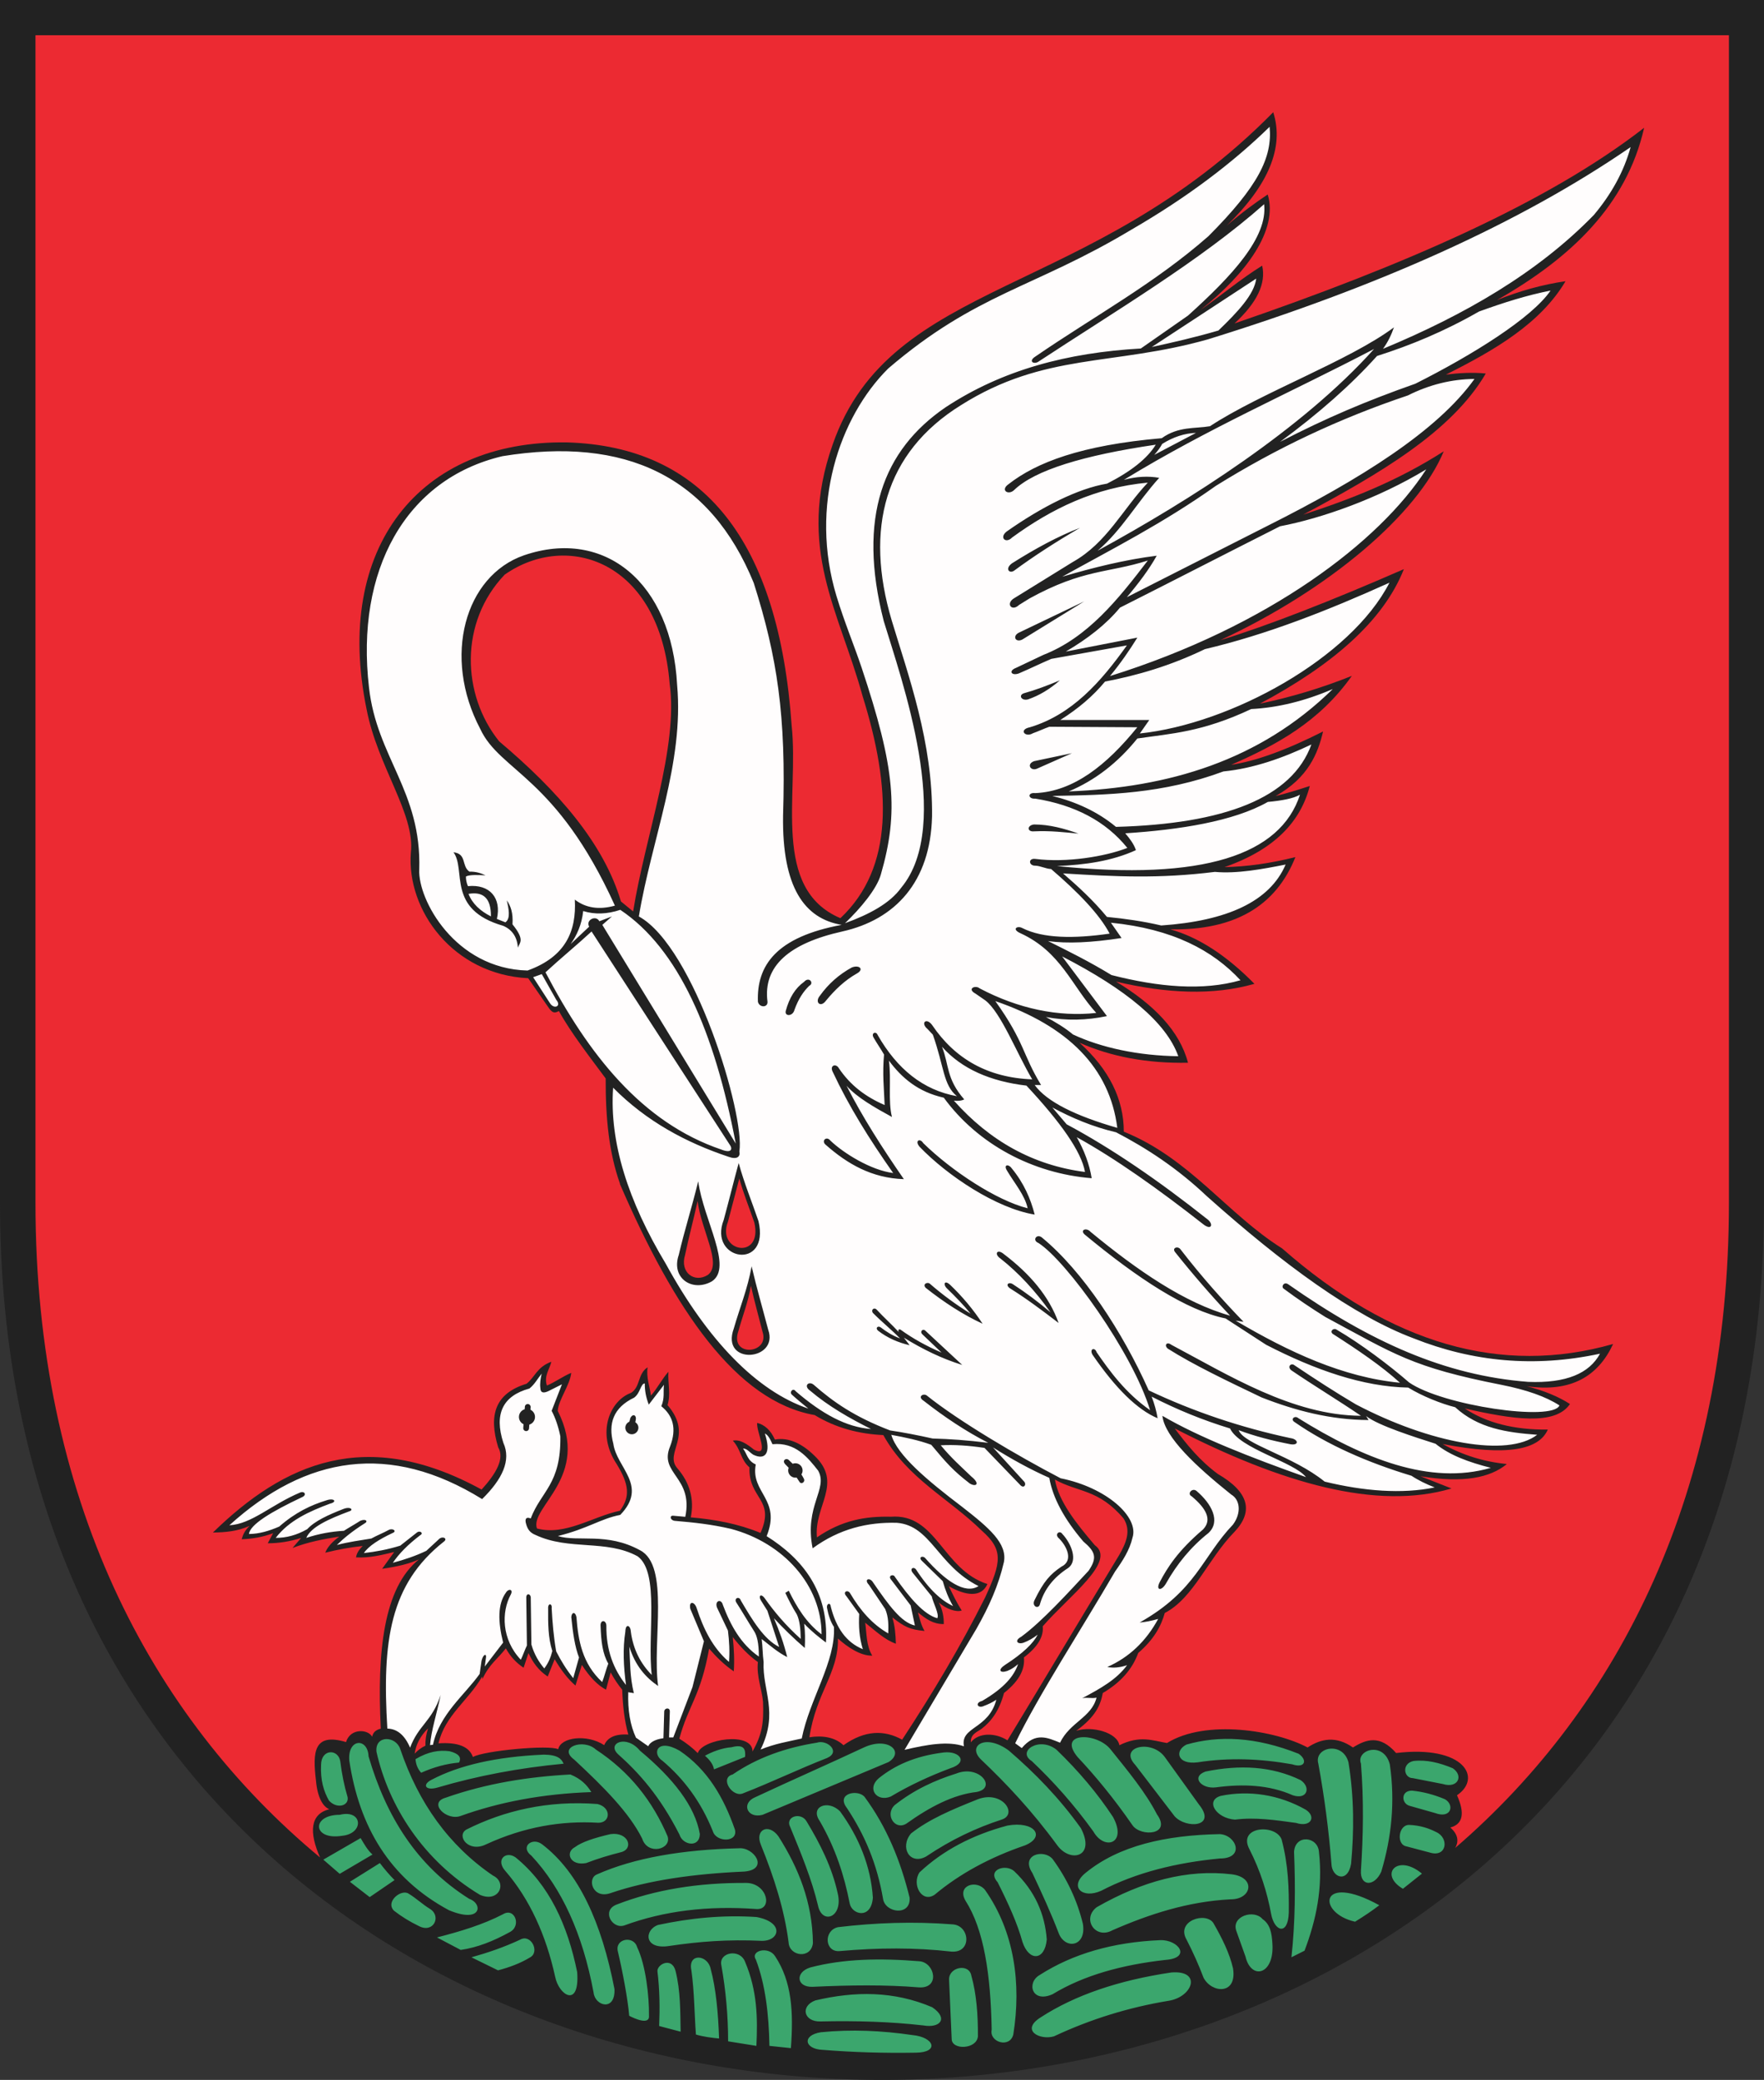 <?xml version="1.0" encoding="ISO-8859-1" standalone="yes"?>
<svg width="514.828" height="607.064">
  <rect width="100%" height="100%" fill="#333333" stroke="none"/>
  <defs> 
    <marker id="ArrowEnd" viewBox="0 0 10 10" refX="0" refY="5" 
     markerUnits="strokeWidth" 
     markerWidth="4" 
     markerHeight="3" 
     orient="auto"> 
        <path d="M 0 0 L 10 5 L 0 10 z" /> 
    </marker>
    <marker id="ArrowStart" viewBox="0 0 10 10" refX="10" refY="5" 
     markerUnits="strokeWidth" 
     markerWidth="4" 
     markerHeight="3" 
     orient="auto"> 
        <path d="M 10 0 L 0 5 L 10 10 z" /> 
    </marker> </defs>
<g>
<path style="stroke:none; fill-rule:evenodd; fill:#222222" d="M 514.828 0L 514.828 351.246C 514.828 692.336 0 692.336 0 351.246L 0 0L 514.828 0"/>
<path style="stroke:none; fill-rule:evenodd; fill:#3ba66d" d="M 109.875 511.286C 109.382 506.371 115.484 506.594 116.804 510.457C 122.14 526.254 131.043 538.68 143.863 547.411C 148.152 549.453 145.675 555.473 140.07 553.043C 123.492 543.047 113.425 527.137 109.875 511.286zM 101.953 513.938C 101.347 507.368 107.339 507.09 107.562 512.614C 112.687 530.141 121.683 544.629 136.933 554.203C 141.054 555.637 140.562 561.547 130.996 557.516C 113.601 548.153 104.828 533.02 101.957 513.938L 101.953 513.938zM 93.703 515.098C 93.754 510.348 98.761 510.407 99.312 514.106C 99.777 517.789 100.437 521.129 101.453 524.543C 101.89 527.082 98.32 528.075 96.011 525.536C 94.472 522.832 93.484 519.571 93.703 515.098zM 99.808 535.813C 106.367 535.196 105.882 528.008 99.152 529.684C 90.816 529.676 91.16 537.188 99.808 535.813zM 147.496 546.086C 144.527 542.774 147.66 540.121 150.464 542.11C 160.304 550.102 165.64 561.84 168.449 575.582C 169.242 586.239 163.086 582.43 162.015 576.907C 159.343 564.766 154.562 554.246 147.496 546.086zM 155.086 541.61C 151.675 539.016 155.359 536.09 158.218 538.297C 168.996 546.512 175.597 561.286 179.339 580.551C 179.613 587.176 173.621 585.52 173.238 581.543C 170.05 564.477 164 551.161 155.089 541.606L 155.086 541.61zM 148.652 563.985C 152.336 562.219 150.246 556.641 146.839 558.684C 140.945 561.758 134.316 563.731 127.535 565.477C 129.843 566.692 132.152 567.907 134.461 569.121C 139.441 568.407 144.113 566.469 148.652 563.985zM 125.55 557.188C 128.906 559.34 126.484 564.368 122.254 562.157C 119.617 560.887 117.199 559.395 114.996 557.684C 112.359 555.036 117.14 551.223 119.285 552.715C 121.484 554.039 123.351 555.864 125.554 557.188L 125.55 557.188zM 151.785 566.137C 147.058 568.344 142.328 569.946 137.593 571.274C 140.179 572.543 142.765 573.813 145.347 575.082C 148.671 574.2 151.863 573.039 154.75 571.274C 157.605 569.672 154.968 564.317 151.781 566.137L 151.785 566.137zM 105.254 536.473L 94.363 542.77L 99.144 546.911L 108.714 541.278C 107.339 540.121 106.187 538.075 105.25 536.473L 105.254 536.473zM 110.863 543.766L 102.121 549.235L 107.894 553.707L 115.152 548.739C 113.722 547.305 112.293 545.645 110.863 543.77L 110.863 543.766zM 141.886 538.297C 136.664 540.891 133.086 535.758 136.113 533.989C 147.109 528.469 159.871 525.43 174.394 526.536C 178.574 527.582 178.128 532.11 174.558 532C 163.882 531.375 153.007 533.18 141.89 538.297L 141.886 538.297zM 134.461 530.012C 130.324 531.555 124.867 526.203 130.007 524.711C 141.918 520.516 154.117 518.582 166.472 517.918C 169.492 519.133 171.308 520.953 172.574 523.055C 158.281 523.551 145.671 525.981 134.461 530.012zM 127.695 521.727C 124.121 522.778 123.078 520.848 126.046 519.411C 133.949 515.27 144.648 512.731 158.718 512.121C 162.847 512.172 163.89 513.391 164.492 514.77C 151.566 515.985 139.3 518.305 127.695 521.727zM 133.964 514.434C 134.789 512.891 133.859 511.786 131.164 511.121C 128.25 510.739 125.062 511.176 121.265 513.438C 121.375 514.985 121.921 516.309 122.914 517.414C 126.597 515.758 130.285 514.766 133.968 514.434L 133.964 514.434zM 167.793 539.125C 164.824 540.668 166.421 544.7 171.093 543.762C 174.445 542.465 177.8 541.469 181.156 540.618C 185.113 539.68 183.464 534.598 178.187 535.317C 173.57 536.391 169.773 537.61 167.793 539.125zM 174.226 547.079C 171.257 548.235 172.91 554.368 178.183 552.543C 189.113 548.801 202.394 546.899 217.289 546.246C 224.578 545.59 220.007 539.063 215.64 539.453C 199.066 539.852 185.078 542.258 174.226 547.075L 174.226 547.079zM 180.004 555.864C 175.441 557.575 178.628 563.098 182.148 561.993C 193.695 557.739 206.566 556.137 220.757 557.188C 225.597 557.461 224 549.789 217.953 549.567C 203.761 549.461 191.113 551.555 180.004 555.864zM 195.347 567.961C 187.894 569.149 187.953 563.297 192.046 561.832C 201.406 559.821 210.949 558.879 220.757 559.516C 228.894 561.004 227.632 566.473 222.406 566.473C 212.32 566.012 204.093 566.668 195.347 567.961zM 180.332 569.618C 179.343 565.809 184.949 564.813 185.941 568.293C 188.496 573.594 189.484 582.871 189.406 588.176C 189.785 591.27 185.058 589.114 183.632 588.34C 183.25 583.481 181.601 574.918 180.332 569.618zM 167.625 513.606C 162.621 509.961 170.316 507.309 173.894 510.625C 183.914 517.196 190.543 525.868 194.847 535.977C 196.058 539.786 189.019 541.61 187.421 536.637C 183.668 529.086 176.214 521.602 167.621 513.606L 167.625 513.606zM 180.332 511.95C 177.035 508.801 182.804 506.153 186.765 510.957C 196.511 519.075 202.863 527.192 204.254 535.313C 204.148 539.453 199.195 538.512 198.316 535.477C 192.582 524.219 186.504 517.453 180.332 511.95zM 193.367 513.938C 190.214 511.946 191.632 507.141 198.316 510.957C 206.425 516.395 211.211 524.571 214.484 533.989C 215.472 537.797 209.043 537.797 208.05 534.485C 204.558 525.758 199.496 519.129 193.367 513.938zM 208.382 516.422C 208.164 515.098 207.285 513.774 205.746 512.446C 207.687 511.36 210.671 510.168 213.5 509.961C 217.3 508.961 217.628 510.676 217.457 512.778C 214.707 513.879 211.132 515.317 208.382 516.422zM 213.828 517.914C 209.867 518.907 213.828 524.871 216.961 523.379C 225.32 520.121 233.019 516.368 241.382 513.106C 245.507 511.286 241.382 507.637 238.414 508.633C 229.394 510.067 221.089 512.942 213.828 517.911L 213.828 517.914zM 222.078 538.461C 220.195 534.032 224.32 531.993 227.191 535.977C 233.046 545.2 237.117 555.25 237.254 567.129C 236.707 571.879 230.378 570.993 230.16 566.965C 228.953 557.465 225.925 547.961 222.074 538.465L 222.078 538.461zM 230.66 533.325C 228.957 530.125 233.847 528.743 235.441 531.668C 239.328 538.114 242.82 544.934 244.515 552.711C 246.109 559.614 239.953 561.879 238.742 556.188C 236.941 548.567 233.781 540.942 230.66 533.321L 230.66 533.325zM 222.574 529.68C 218.097 530.895 216.183 526.313 220.429 524.543C 231.043 519.575 241.66 514.934 252.273 509.961C 259.175 506.844 264.07 511.258 259.367 514.27C 247.101 519.407 234.836 524.543 222.57 529.68L 222.574 529.68zM 191.882 575.418C 191.656 573.371 196.046 570.989 197.16 575.254C 198.636 581.161 198.531 587.071 198.644 592.985C 196.554 592.434 194.464 591.879 192.375 591.328C 192.593 586.028 192.535 580.723 191.882 575.422L 191.882 575.418zM 201.785 575.086C 200.687 569.95 206.511 570.45 207.394 574.59C 208.953 580.328 209.601 587.469 209.867 594.973C 207.832 594.782 205.14 594.446 203.105 593.813C 202.652 587.782 202.679 581.567 201.785 575.09L 201.785 575.086zM 210.527 573.594C 209.703 569.786 215.972 568.625 217.457 572.602C 221.039 581.047 221.144 589.114 220.754 597.125C 218.004 596.684 215.254 596.243 212.504 595.801C 212.504 588.403 211.843 581 210.527 573.598L 210.527 573.594zM 239.242 531.5C 236.273 527.25 241.714 525.153 245.179 528.688C 250.609 536.141 254.156 544.649 254.75 553.875C 254.246 560.368 248.582 558.821 247.984 555.532C 246.418 547.524 243.886 539.512 239.242 531.504L 239.242 531.5zM 247.16 527.692C 243.918 523.442 250.238 522.172 252.273 524.379C 258.836 533.243 262.867 543.239 265.472 553.871C 265.855 559.34 258.324 558.344 257.718 554.2C 255.961 544.039 252.441 535.641 247.16 527.688L 247.16 527.692zM 244.519 562.493C 240.285 563.485 240.671 569.946 245.175 569.45C 256.214 568.469 267.078 568.387 277.679 569.614C 283.781 570.055 283.066 561.938 278.007 561.661C 266.609 560.766 255.472 561.18 244.511 562.485L 244.519 562.493zM 236.433 574.258C 232.035 575.637 232.418 580 237.089 579.891C 247.855 579.387 258.386 579.235 268.273 580.055C 274.378 580.383 272.89 572.93 268.437 572.434C 256.832 571.496 246.273 571.664 236.429 574.254L 236.433 574.258zM 237.921 583.868C 233.468 585.578 234.625 590.106 239.406 589.996C 249.828 589.762 259.89 590.063 269.433 591.153C 274.41 592.036 276.882 589.11 272.07 585.852C 260.925 581.082 249.5 581.125 237.918 583.868L 237.921 583.868zM 230.824 597.789C 231.601 587.254 231.136 578.387 226.207 570.946C 224.285 567.911 218.894 569.344 220.601 571.938C 223.402 579.336 224.394 587.953 224.558 597.125C 226.648 597.344 228.738 597.563 230.828 597.786L 230.824 597.789zM 240.066 598.286C 234.789 598.067 233.964 594.036 239.574 593.149C 248.48 592.254 257.39 592.668 266.304 593.973C 272.707 594.575 274.238 599.051 267.293 599.11C 258 599.27 248.921 599 240.07 598.282L 240.066 598.286zM 256.507 518.981C 252.851 522.059 255.921 526.028 259.953 524.36C 265.484 521.059 271.32 518.371 277.367 516.094C 282.722 514.43 280.171 510.969 275.457 511.485C 266.847 512.539 261.039 515.36 256.507 518.981zM 261.101 526.864C 258.168 529.68 261.23 534.356 264.546 532.246C 271.371 527.375 278.199 523.793 285.027 523.02C 291.086 521.868 285.855 514.95 279.093 517.637C 272.875 519.59 266.812 522.348 261.101 526.864zM 270.289 541.856C 265.507 544.481 262.507 539.168 265.886 535.129C 271.164 530.981 277.57 528.262 285.41 525.137C 292.554 522.45 297.211 529.559 292.3 531.094C 284.964 533.481 277.625 536.907 270.289 541.856zM 272.777 553.004C 269.015 555.567 266.015 549.934 268.378 546.469C 275.136 540.129 283.687 535.579 294.027 532.825C 301.871 531.418 305.316 536.028 299.195 538.59C 288.859 542.114 280.054 546.918 272.781 553.004L 272.777 553.004zM 281.773 554.735C 279.16 550.188 285.152 548.524 287.515 551.661C 296.062 563.832 298.101 578.953 295.742 593.758C 294.777 597.93 288.648 596.075 289.425 592.414C 289.14 576.317 287.164 563.145 281.773 554.739L 281.773 554.735zM 276.988 577.801C 276.859 574.086 282.851 572.934 283.492 576.649C 284.988 581.965 285.437 587.989 285.406 594.332C 285.089 598.176 277.75 598.43 277.75 595.098C 277.496 589.332 277.242 583.567 276.988 577.801zM 291.152 549.352C 287.964 545.766 293.382 543.911 295.937 546.086C 302.109 551.93 304.945 558.688 305.507 566.075C 304.933 572.289 300.339 572.543 298.425 566.84C 296.898 561.27 294.214 555.438 291.152 549.348L 291.152 549.352zM 301.296 546.661C 297.726 541.282 304.675 539.551 307.23 542.625C 311.441 548.391 314.375 554.668 316.035 561.461C 317.179 568.25 310.8 569.149 308.953 564.153C 306.722 558.321 304.043 552.493 301.296 546.661zM 286.367 513.598C 282.156 509.629 287.511 505.848 294.402 510.911C 302.113 517.539 309.273 524.911 315.457 533.59C 319.855 541.981 312.394 543.836 308.566 538.586C 301.164 528.481 293.761 520.629 286.363 513.598L 286.367 513.598zM 301.105 513.985C 296.632 511.157 303.39 506.664 308.378 510.719C 314.882 516.996 320.371 523.532 324.839 530.325C 329.046 538.075 322.351 540.254 319.101 534.551C 313.375 526.606 307.343 519.879 301.109 513.985L 301.105 513.985zM 314.504 512.829C 308.445 505.528 319.988 505.524 324.07 510.524C 329.175 516.868 334.41 523.207 337.66 529.551C 342.004 535.594 333.07 536.161 330.578 532.817C 325.218 525.063 319.859 518.528 314.504 512.829zM 316.8 546.661C 311.925 550.641 315.832 554.352 321.394 551.848C 331.586 546.532 343.293 543.649 356.039 542.43C 363.375 542.43 360.886 535.641 356.039 535.321C 340.183 535.618 326.531 538.676 316.8 546.661zM 324.652 563.387C 319.679 566.141 315.66 560.055 320.058 556.661C 333.445 548.993 346.605 545.5 359.488 547.051C 366.632 547.946 365.355 554.418 359.105 554.356C 346.738 554.993 335.492 558.649 324.652 563.387zM 307.23 582.032C 301.171 584.786 299.511 578.703 303.406 576.457C 313.101 570.243 324.843 566.848 338.625 566.27C 343.918 566.079 347.875 571.457 340.152 572.036C 327.504 573.446 316.304 576.52 307.23 582.032zM 307.613 594.336C 318.265 589.34 329.433 585.879 341.109 583.957C 348.156 582.825 350.824 574.996 341.875 575.696C 326.371 578 313.675 582.356 303.785 588.766C 297.695 592.555 303.449 595.563 307.609 594.34L 307.613 594.336zM 346.281 566.079C 343.156 560.633 351.894 557.879 354.128 561.274C 356.664 565.692 358.863 570.11 359.871 574.536C 361.082 582.399 353.574 581.727 351.257 577.227C 349.855 573.512 348.195 569.793 346.281 566.079zM 360.828 563.579C 359.285 559.278 365.984 557.168 368.48 560.121C 370.711 561.657 371.156 564.157 371.351 567.231C 371.988 576.391 365.164 578.059 363.504 571.075C 362.613 568.575 361.718 566.079 360.828 563.579zM 364.656 539.743C 361.086 533.016 372.246 532.246 374.035 536.86C 376.015 544.289 376.207 551.274 376.14 558.196C 375.949 565.047 371.929 563.832 370.972 558.579C 369.824 552.301 367.843 546.02 364.656 539.743zM 377.671 540.512C 377.98 535.305 384.617 535.953 384.941 540.512C 386.117 551.047 384.144 560.34 380.734 569.344C 379.461 569.985 378.183 570.621 376.91 571.266C 378.027 561.012 378.089 550.762 377.671 540.512zM 331.347 515.137C 326.308 509.821 336.066 507.512 339.957 512.832C 343.273 517.442 346.589 522.059 349.91 526.672C 355.265 533.27 346.211 533.844 342.828 530.129C 339 525.133 335.171 520.137 331.343 515.137L 331.347 515.137zM 349.535 514.368C 343.476 515.137 342.773 510.911 346.281 509.18C 355.754 506.477 366.472 506.895 379.011 511.868C 381.625 513.661 380.988 516.223 377.097 514.942C 367.91 513.309 358.722 512.926 349.535 514.368zM 354.894 521.672C 350.621 522.246 347.496 518.598 351.832 517.059C 361.8 515.012 371.144 515.461 379.586 519.559C 382.652 521.614 381.57 525.395 377.289 523.977C 370.429 520.93 362.769 520.614 354.894 521.672zM 356.234 524.172C 351.707 525.516 354.832 530.703 360.445 531.09C 366.375 530.332 372.308 531.239 378.246 532.051C 382.582 533.457 384.242 530.258 381.113 528.207C 373.332 523.786 364.523 522.442 356.23 524.172L 356.234 524.172zM 384.754 514.75C 383.414 509.95 391.894 508.09 393.554 514.368C 395.246 524.809 395.179 534.547 394.32 543.969C 393.324 549.786 388.691 548.02 388.582 543.969C 387.816 534.231 386.539 524.493 384.757 514.754L 384.754 514.75zM 397.195 514.75C 395.664 510.715 403.828 508.086 405.617 514.942C 407.226 525.93 406.109 536.309 403.128 546.274C 401.152 550.754 396.875 550.629 397.195 545.891C 397.863 535.739 398.054 525.418 397.195 514.75zM 412.507 513.981C 409 514.746 409.703 518.977 412.316 518.977C 415.25 519.551 418.183 520.129 421.121 520.703C 425.531 522.051 427.195 518.274 423.992 516.094C 420.164 514.493 416.336 513.532 412.507 513.981zM 412.125 522.633C 408.808 522.571 408.937 526.348 411.359 527.051C 413.843 527.754 416.332 528.457 418.82 529.164C 423.605 530.957 424.562 526.731 421.691 525.129C 418.5 523.786 415.312 522.95 412.125 522.633zM 411.168 532.629C 408.296 532.692 407.531 537.754 410.019 538.778C 412.441 539.414 414.867 540.055 417.293 540.7C 422.285 542.231 422.98 536.469 419.203 534.743C 416.972 533.59 414.418 532.754 411.168 532.629zM 414.996 546.856C 407.921 540.895 402.293 547.051 409.445 551.274C 411.293 549.801 413.144 548.329 414.996 546.856zM 402.554 556.082C 384.878 546.344 384.308 558.383 395.476 560.887C 398.089 559.286 400.453 557.684 402.554 556.082"/>
<path style="stroke:none; fill-rule:evenodd; fill:#fffdfd" d="M 316.179 449.918C 310.566 443.356 307.25 437.161 306.238 431.336C 300.664 428.868 295.195 425.852 289.808 422.461C 292.796 425.743 295.789 429.024 298.785 432.305C 299.769 433.18 298.828 434.75 297.613 433.274C 294.183 429.715 290.757 426.157 287.328 422.598C 282.714 421.895 278.433 421.614 274.558 421.836C 277.761 425.707 280.656 428.207 283.504 430.965C 286.156 433.102 284.878 434.082 283.05 432.996C 278.261 429.313 276.285 427.079 271.796 421.696C 268.246 420.387 264.234 419.536 260.128 418.786C 261.855 424.731 270.66 432.102 280.703 439.723C 288.664 445.918 294.05 450.481 292.988 455.946C 291.461 462.629 288.671 468.903 284.914 475.496C 277.941 487.235 270.968 498.977 263.996 510.719C 270.609 509.161 276.734 508.098 281.324 509.684C 280.246 503.883 288.48 504.809 290.781 496.094C 289.586 496.899 288.386 497.453 287.191 497.895C 285.351 498.793 284.41 496.996 286.64 496.442C 293.136 492.653 295.968 489.114 297.132 485.696C 296.285 486.434 295.359 487.149 293.957 487.703C 291.726 488.442 291.218 487.313 293.269 485.973C 298.617 482.524 301.562 479.625 302.863 477.098C 301.484 478.161 300.101 478.946 298.722 479.453C 296.976 480.051 295.918 478.856 298.035 477.723C 304.109 473.309 312.187 464.387 317.711 458.45C 320.343 454.586 319.628 452.864 316.191 449.922L 316.179 449.918zM 308.793 448.739C 307.875 447.633 309.296 446.59 310.035 447.703C 312.664 450.473 314.738 455.579 311.691 457.684C 307.363 460.481 304.746 463.989 303.546 468.082C 303.203 469.836 301.062 468.891 301.89 467.114C 304.656 461.422 306.531 459.473 309.757 457.27C 313.421 455.516 311.363 451.137 308.793 448.743L 308.793 448.739zM 274.918 305.508C 280.683 311.993 289.05 315.614 299.57 316.856C 309.378 327.379 315.621 336.063 316.656 342.059C 301.476 340.11 288.82 332.961 278.39 321.239C 279.25 321.352 280.492 321.352 281.414 320.883C 276.105 314.809 277.023 310.786 274.918 305.512L 274.918 305.508zM 290.492 292.192C 311.699 299.477 323.859 311.653 326.089 329.192C 313.98 325.703 305.539 321.598 301.972 316.68C 302.593 316.68 303.214 316.68 303.839 316.68C 298.324 307.625 299.125 304.289 290.492 292.192zM 305.265 296.84C 308.023 298.301 310.824 299.977 313.152 301.93C 321.375 305.782 332.218 308.133 343.886 308.278C 340.418 298.442 328.636 288.743 309.98 279.141C 314.339 284.95 318.699 290.758 323.062 296.567C 317.128 297.809 311.195 297.973 305.265 296.832L 305.265 296.84zM 305.886 274.672C 311.898 277.661 317.898 280.633 324.394 284.59C 338.23 288.118 351.046 289.25 362.039 286.106C 353.949 277.371 342.273 271.125 324.214 269.305C 325.25 270.793 326.289 272.282 327.328 273.774C 318.683 275.11 311.437 275.473 305.882 274.664L 305.886 274.672zM 310.25 254.922C 325.742 255.864 338.23 256.508 354.57 254.477C 360.98 255.075 368.558 253.649 375.214 252.332C 370.578 263.176 358.019 268.805 338.906 270.118C 333.628 268.883 328.347 268.137 323.066 267.618C 318.941 262.641 314.613 258.707 310.254 254.926L 310.25 254.922zM 379.402 231.953C 373.695 249.512 351.207 257.141 308.472 252.774C 316.656 252.434 324.527 251.329 331.519 248.129C 330.933 246.344 329.714 244.762 328.406 243.215C 344.109 242.203 360.015 239.75 370.019 234.055C 373.918 233.7 377.433 233.094 379.398 231.957L 379.402 231.953zM 307.121 232.301C 323.234 232.036 339.355 231.723 357.043 225.161C 365.816 224.289 374.332 221.278 382.73 217.293C 377.089 232.922 357.269 240.477 325.699 241.34C 320.332 236.883 314.043 234.039 307.125 232.305L 307.121 232.301zM 388.972 201.114C 367.582 222.063 341.05 229.856 311.914 230.989C 319.554 227.786 326.234 222.633 331.937 215.543C 341.824 214.09 350.808 213.707 365.168 206.946C 372.906 206.559 380.839 204.614 388.964 201.118L 388.972 201.114zM 405.515 170.071C 394.222 192.118 359.199 211.27 332.664 214.082C 333.582 212.774 334.5 211.461 335.418 210.149C 326.761 210.149 318.101 210.149 309.441 210.149C 314.761 206.797 319.113 203.055 322.5 198.93C 331.882 197.133 341.511 194.364 351.668 189.457C 369.613 185.243 387.562 178.176 405.507 170.075L 405.515 170.071zM 416.254 136.985C 402.617 158.168 370.254 182.836 323.957 197.321C 327.05 193.582 329.617 189.84 331.937 186.102C 324.972 187.461 318.007 188.821 311.043 190.18C 317.402 186.453 322.824 182.25 326.859 177.356C 343.789 168.809 356.656 162.153 373.586 153.602C 385.636 151.321 402.265 145.493 416.25 136.989L 416.254 136.985zM 328.89 174.297C 342.578 167.352 356.269 160.407 369.961 153.457C 397.07 139.844 419.48 125.782 430.328 110.61C 423.652 110.657 417.171 112.262 410.882 115.418C 390.836 122.157 372.586 130.778 354.867 141.793C 339.531 152.688 324.636 160.2 310.023 168.317C 319.214 165.621 328.406 163.336 337.593 162.196C 335.343 166.227 332.296 170.258 328.886 174.289L 328.89 174.297zM 349.062 126.348C 345 128.485 340.937 130.621 336.875 132.758C 337.839 131.692 338.613 130.621 339.195 129.555C 342.484 127.516 345.773 126.446 349.062 126.352L 349.062 126.348zM 401.015 101.864C 380.218 125.106 347.226 146.043 320.328 160.743C 327.339 154.817 331.89 146.559 338.32 139.465C 335.082 138.883 331.648 139.079 328.015 140.047C 352.636 124.989 376.679 114.594 401.011 101.864L 401.015 101.864zM 452.535 84.809C 447.089 92.817 429.66 103.657 413.086 111.989C 398.671 117.075 387.082 121.985 373.593 128.965C 384.961 120.61 394.394 112.254 401.89 103.899C 411.632 100.809 421.515 96.739 431.64 90.93C 438.605 88.399 445.574 86.176 452.535 84.813L 452.535 84.809zM 366.625 81.313C 366.109 85.875 361.168 91.121 355.597 96.469C 348.425 98.563 342.164 99.965 336.152 101.278C 346.308 94.625 356.468 87.969 366.625 81.313zM 257.054 255.329C 262.375 236.95 261.23 224.121 251.457 194.84C 249.316 188.43 246.488 181.723 244.14 174.008C 236.144 147.645 244.964 121.719 259.23 107.551C 285.058 85.45 301.605 84.184 330.195 67.036C 346.437 57.633 359.714 47.586 370.539 37.012C 371.394 45.95 367.168 54.403 352.691 68.93C 336.875 82.821 319.461 92.2 302.191 104.051C 300.113 105.36 301.515 106.383 302.914 105.653C 325.492 90.809 350.382 76.043 368.941 59.598C 370.046 69.243 359.597 80.5 346.738 92.098C 342.144 95.301 337.55 98.508 332.953 101.715C 311.617 102.934 292.566 107.918 275.921 118.911C 257.773 131.321 250.152 150.996 257.929 181.289C 263.105 198.34 278.293 240.75 263.007 259.114C 259.746 263.641 253.746 266.871 246.609 269.461C 251.203 265.067 255.847 259.477 257.054 255.325L 257.054 255.329zM 285.566 462.922C 273.562 456.875 271.738 445.235 261.718 444.457C 253.25 444.243 245.007 446.161 237.171 451.903C 234.664 439.504 241.773 434.61 238.785 429.239C 235.761 425.391 232.14 420.848 225.453 421.524C 224.64 419.711 224.093 418.809 223.218 418.387C 225.148 424.184 223.316 426.254 219.863 424.594C 218.863 424.004 217.863 422.614 216.863 422.821C 218.097 424.356 218.058 426.293 220.57 427.43C 219.007 435.762 228.097 437.547 223.746 448.356C 234.304 454.973 241.921 464.606 241.054 479.395C 238.937 477.801 236.82 476.129 234.699 473.899C 234.996 476.262 235 478.625 234.875 480.993C 231.648 478.211 228.671 475.297 225.867 472.305C 227.472 475.981 228.781 479.758 229.75 483.653C 226.925 482.235 224.699 480.215 222.293 478.375C 222.586 480.504 222.566 482.946 222.863 485.071C 222.464 493.407 227.336 499.743 221.98 510.637C 226.062 508.953 229.984 508.305 233.988 507.418C 236.269 495.946 243.961 484.868 243.382 474.829C 242.382 473.336 241.777 471.387 241.406 469.465C 241.046 468.09 242.347 467.516 242.464 468.934C 244.019 475.039 246.902 479.336 251.824 481.348C 250.757 477.918 250.566 474.489 250.765 471.063C 249.531 469.348 248.296 467.633 247.058 465.922C 245.742 464.512 247.523 463.895 248.117 465.036C 251.054 469.996 254.609 474.118 259.242 476.739C 259.3 474.36 259.363 472.02 258.359 469.645C 256.773 467.282 255.183 464.914 253.593 462.551C 252 460.879 253.898 460.246 254.847 461.922C 259.406 468.539 263.015 473.536 267.015 474.434C 266.605 472.485 266.195 470.532 265.781 468.582C 263.898 466.102 262.015 463.618 260.132 461.133C 258.976 459.879 260.757 459.266 261.191 460.25C 265.492 466.426 269.679 471.243 273.55 472.309C 274.23 471.196 272.289 467.766 271.937 465.934C 269.937 463.395 268.492 461.731 266.492 459.188C 265.277 457.797 266.683 457.121 267.375 458.125C 271.32 464.184 274.832 467.172 278.148 468.766C 276.812 466.457 275.847 464.016 275.148 461.496C 273.148 459.547 271.148 457.598 269.144 455.645C 267.847 454.473 269.332 453.938 270.027 454.762C 275.878 461.395 281.628 465.43 285.574 462.938L 285.566 462.922zM 232.136 431.282C 230.976 431.282 230.031 430.336 230.031 429.176C 230.031 428.903 230.082 428.641 230.179 428.403C 229.859 428.059 229.531 427.719 229.199 427.391C 228.074 426.223 229.546 425.332 230.304 426.223C 230.664 426.551 231.011 426.887 231.351 427.227C 231.593 427.129 231.855 427.079 232.132 427.079C 233.293 427.079 234.238 428.024 234.238 429.184C 234.238 429.61 234.113 430.008 233.89 430.34C 234.132 430.719 234.363 431.11 234.57 431.512C 235.175 432.586 233.793 433.387 233.296 432.457C 233.039 432.043 232.773 431.645 232.5 431.254C 232.386 431.274 232.261 431.286 232.136 431.286L 232.136 431.282zM 179 421.356C 179.933 428.387 189.273 433.625 181.023 442.149C 175.316 443.243 171.632 446.133 162.812 448.321C 168.738 450.145 177.078 447.149 186.781 452.461C 195.574 456.942 190.281 478.93 192.074 492.09C 188.472 489.606 185.406 486.215 183.671 480.602C 183.929 485.188 183.8 489.301 184.992 494.2C 184.632 494.047 183.722 494.047 183.359 493.887C 183.179 499.145 183.929 503.575 185.613 507.172C 186.804 508.004 188 508.84 189.191 509.672C 189.617 508.688 190.918 507.688 193.625 507.329C 193.726 504.645 193.754 502.196 193.855 499.516C 193.929 498.45 195.566 498.239 195.488 499.59C 195.414 502.09 195.336 504.59 195.257 507.094C 195.671 507.094 196.086 507.094 196.5 507.094C 198.367 502.2 200.234 497.297 202.101 492.403C 203.214 487.95 204.332 483.493 205.445 479.039C 204.125 475.891 202.8 472.735 201.476 469.582C 200.933 467.215 202.718 467.344 203.343 469.43C 205.285 475.332 207.937 480.899 212.761 485.063C 213.004 482.016 212.824 478.965 212.453 475.918C 211.39 473.68 210.328 471.438 209.261 469.196C 208.511 467.219 210.48 466.489 210.972 468.418C 213.246 474.5 216.293 479.922 221.48 483.504C 221.48 479.512 220.91 477.364 220.082 476.079C 218.347 473.395 216.687 470.477 214.949 467.793C 214.043 466.469 215.777 465.766 216.191 467.094C 219.562 472.852 222.968 478.504 227.398 480.692C 226.257 477.176 225.117 473.657 223.972 470.141C 223.351 469.153 222.73 468.164 222.109 467.172C 221.203 465.664 222.16 465.09 223.121 466.391C 225.988 470.469 229.382 474.477 233.703 478.348C 233.652 475.528 233.418 472.934 232.539 471.161C 231.308 469.196 230.218 467.086 229.195 464.907C 229.531 464.7 229.867 464.493 230.203 464.282C 232.562 469.11 235.332 473.653 239.773 477.02C 239.804 462.766 228.691 450.293 213.312 446.223C 207.578 444.895 202.628 444.371 196.89 443.879C 195.543 443.7 195.363 442.266 196.504 442.395C 197.671 442.496 198.839 442.602 200.004 442.707C 202.414 431.012 192.222 430.176 195.57 422.153C 197.582 416.918 196.386 413.164 193.004 410.43C 194.039 408.036 193.519 406.262 193.781 404.18C 192.304 406.106 190.828 408.036 189.347 409.961C 188.546 407.907 188.156 405.848 188.183 403.786C 186.992 403.762 186.89 406.625 185.074 407.926C 178.972 410.852 177.429 415.516 179.004 421.368L 179 421.356zM 183.675 414.957L 183.98 413.856C 184.73 412.422 185.871 413.102 185.535 414.481L 185.421 415.098C 185.957 415.434 186.316 416.032 186.316 416.711C 186.316 417.762 185.461 418.618 184.41 418.618C 183.359 418.618 182.504 417.762 182.504 416.711C 182.504 415.922 182.988 415.243 183.675 414.953L 183.675 414.957zM 113.113 504.524C 115.773 504.61 118.031 506.231 119.687 510.09C 122.16 503.453 126.043 502.481 128.613 494.707C 127.539 499.93 125.828 505.125 125.515 509.332C 125.793 509.305 126.078 509.274 126.359 509.239C 128.296 500.313 135.535 494.801 139.984 488.575C 140.168 487.286 140.359 485.996 140.546 484.707C 140.984 482.914 141.89 482.539 141.859 483.575C 141.734 484.516 141.609 485.461 141.484 486.403C 143.265 484.079 145.05 481.75 146.839 479.422C 145.308 473.297 145.211 468.161 147.683 464.797C 148.433 463.571 149.839 463.856 149.089 465.36C 146.285 470.489 146.378 478.508 152 484.422C 152.593 483.231 153.187 481.469 153.781 480.27C 153.718 475.395 153.656 471.086 153.593 466.211C 153.652 464.797 155.031 465.176 154.906 466.586C 154.964 471.082 155.027 475.485 155.089 479.985C 155.918 482.879 157.261 485.082 158.847 486.965C 160.039 485.407 160.75 483.688 161.195 481.871C 159.957 478.086 159.945 473.809 159.976 469.512C 159.851 467.786 161.226 467.942 161.007 469.418C 161.238 473.602 161.582 477.786 162.32 481.969C 163.648 484.579 165.214 487.192 167.296 489.801C 167.859 487.789 168.421 485.778 168.988 483.762C 167.793 480.731 167.179 476.516 166.734 471.969C 166.855 470.461 167.921 470.368 168.234 471.969C 168.757 478.86 169.941 485.563 175.75 490.934C 176.375 489.395 176.906 487.098 177.531 485.559C 175.867 482.664 175.437 479.18 175.277 474.52C 175.183 472.7 176.875 472.758 176.968 474.426C 176.882 481.551 179.023 487.18 182.699 491.786C 181.98 486.379 181.73 481.129 182.511 476.219C 182.574 473.672 184.043 474.426 184.109 476.219C 184.808 481.5 187.004 485.594 190.214 488.864C 188.839 477.321 192.625 458.981 186.082 454.231C 176.906 449.231 166.132 452.629 156.296 448.004C 154.64 447.348 153.98 446.309 153.574 444.891C 153.011 443.164 153.726 442.664 154.89 443.196C 157.957 435.145 163.75 433.227 163.535 419.227C 162.964 416.391 162.101 413.86 161 411.774C 162 409.196 163.004 406.618 164.004 404.039C 162.691 404.696 161.375 405.36 160.058 406.02C 158.527 406.743 157.742 406.457 157.711 405.172C 157.523 403.762 157.769 402.344 158.086 400.926C 156.898 402.371 156.082 404.008 154.515 405.266C 146.718 407.403 144.179 412.692 146.906 421.118C 149.226 426.188 146.644 431.711 140.707 437.536C 113.781 420.879 89.367 424.848 66.945 445.176C 73.48 444.825 79.043 439.246 87.519 435.649C 88.867 435.051 89.648 436.34 88.175 436.969C 79.171 441.215 72.91 444.989 72.671 447.723C 75.617 447.711 78.558 446.832 81.5 445.555C 86.218 441.411 90.754 439.297 95.218 437.914C 97.566 437.098 98.504 438.352 96.343 438.856C 90.203 441.149 84.343 443.789 80.464 448.86C 83.566 448.868 86.57 448.071 89.671 446.313C 91.921 443.883 95.839 442.141 100.101 440.465C 102.293 439.555 103.359 440.715 101.886 441.125C 96.027 443.325 90.73 445.653 89.39 448.86C 93.148 447.633 96.625 447.008 100.382 446.786C 101.886 445.813 103.668 444.836 105.171 443.86C 106.769 443.203 107.613 444.047 106.296 444.707C 102.793 446.926 100.316 448.969 98.312 450.934C 101.91 449.993 104.953 449.618 108.367 449.047C 110.023 448.137 111.875 447.414 113.531 446.5C 114.718 445.969 115.91 446.938 114.562 447.442C 110.679 449.282 107.578 451.2 106.199 453.293C 109.628 452.903 113.136 452.274 116.816 451.125C 118.41 449.868 120.007 448.61 121.605 447.352C 122.543 446.536 123.671 447.508 122.73 448.012C 118.972 450.852 116.406 453.539 114.652 456.125C 118.144 455.2 121.429 454.067 124.421 452.637C 125.609 451.539 126.8 450.438 127.992 449.336C 129.054 448.141 130.871 449.024 129.492 449.993C 113.804 462.395 111.484 478.953 113.05 504.536L 113.113 504.524zM 152.804 415.688C 152.007 415.313 151.453 414.504 151.453 413.563C 151.453 412.5 152.164 411.602 153.132 411.313L 153.183 410.575C 153.214 410.11 153.625 409.762 154.089 409.797C 154.554 409.829 154.902 410.235 154.867 410.703L 154.812 411.45C 155.597 411.829 156.14 412.633 156.14 413.563C 156.14 414.614 155.445 415.508 154.484 415.805L 154.402 416.911C 154.371 417.375 153.961 417.723 153.496 417.688C 153.031 417.657 152.683 417.246 152.718 416.782L 152.796 415.684L 152.804 415.688zM 272.015 238.368C 271.535 257.383 261.32 268.403 245.824 271.868C 230.425 275.305 222.625 281.926 223.996 292.387C 224.109 294.141 221.609 294.141 221.203 292.387C 220.796 281.832 226.496 273.473 245.652 269.938C 234.796 268.137 228.218 258.996 228.539 238.02C 229.464 208.922 226.847 191.766 219.984 170.149C 207.3 139.055 182.605 127.297 146.636 133.145C 118.238 139.844 103.73 166.606 107.695 200.664C 109.964 221.067 123.062 230.946 122.363 253.805C 121.914 262.453 132.711 282.739 153.968 283.266C 165.117 279.262 168.261 271.719 167.765 262.575C 170.964 265.028 174.863 265.614 179.464 264.329C 162.351 226.625 145.937 225.219 140.171 212.766C 129.039 191.668 135.707 168.039 152.918 162.082C 176.433 154.016 196.05 169.973 197.625 199.965C 199.66 222.645 190.175 244.977 186.449 267.485C 202.589 276.313 217.515 325.348 215.785 336.059C 216.132 337.633 215.089 338.512 212.644 337.633C 200.144 333.453 188.644 327.254 178.941 317.465C 177.824 333.387 183.324 350.59 194.308 368.852C 206.578 391.262 220.871 406.024 235.929 411.133C 234.476 409.965 232.453 408.289 231.187 407.121C 230.214 406.391 231.441 404.899 232.234 406.071C 239.918 412.672 246.992 416.555 254.207 417.082C 247.89 413.914 241.777 410.434 236.394 405.86C 234.406 404.453 236.074 402.981 237.488 404.172C 243.203 409.203 249.421 413.532 259.773 417.496C 263.566 418.059 267.984 418.914 272.183 419.856C 277.175 419.993 282.222 420.34 288.425 421.114C 281.89 417.766 275.632 413.586 269.566 408.84C 267.711 407.684 269.39 406.586 270.437 407.266C 279.757 414.758 296.972 424.903 309.554 431.465C 322.89 434.133 332.539 442.766 330.511 448.829C 329.699 452.391 327.66 455.547 325.449 458.649C 315.73 475.368 303.214 494.543 296.285 508.809C 296.921 509.274 297.562 509.743 298.203 510.211C 302.254 505.418 305.8 507.219 309.378 508.637C 312.23 502.676 318.574 501.274 320.027 495.485C 318.632 495.832 317.234 495.313 315.839 495.661C 321.343 492.727 325.882 490.18 328.937 486.016C 326.843 486.715 324.921 486.891 323.175 486.539C 329.519 483.735 334.464 479.059 338.019 472.512C 335.984 473.094 334.179 473.446 332.609 473.563C 349.199 464.211 350.769 454.504 359.851 444.977C 362.351 441.586 361.945 437.727 359.332 436.207C 349.265 428.153 339.921 419.512 339.25 413.235C 349.894 419.473 364.918 425.348 381.16 431.125C 377.578 426.618 361.89 422.93 358.984 416.922C 351.125 414.528 343.5 411.43 336.109 407.629C 336.921 409.731 337.504 411.836 337.855 413.942C 331.976 411.485 325.628 405.289 318.82 395.352C 317.882 393.543 319.632 393.235 320.039 394.653C 323.816 400.145 328.527 406.618 335.656 411.586C 330.515 394.692 311.168 367.942 303.074 362.789C 301.105 361.993 302.605 359.946 304.105 361.207C 315.996 370.989 327.601 388.692 335.254 405.805C 348.336 412 362.128 416.645 376.636 419.746C 378.949 420.043 379.214 421.946 376.636 421.532C 371.214 420.481 366.214 419.188 361.507 417.422C 363.074 421.621 377.199 424.836 386.601 432.434C 398.019 435.219 409.203 436.11 418.726 434.129C 416.336 433.223 413.898 432.028 411.945 430.731C 399.187 426.879 387.41 421.719 377.878 415.094C 376.457 414.262 377.878 412.981 378.945 413.934C 397.882 425.703 417.347 433.575 435.101 428.411C 428.699 426.793 423.101 424.75 418.964 421.383C 413.093 419.504 402.257 416.09 398.707 413.309C 398.941 413.696 399.179 414.082 399.418 414.469C 388.339 414.411 378.074 411.731 368.183 407.856C 358.289 403.121 348.347 398.383 340.863 393.649C 339.679 392.727 340.449 391.446 341.839 392.489C 358.421 401.274 377.23 413.102 397.195 413.223C 390.461 408.637 383.55 404.496 376.816 399.907C 375.601 398.805 376.875 397.703 377.793 398.477C 383.863 402.551 389.871 406.45 395.742 409.907C 417.375 421.27 439.992 425.403 448.632 418.766C 439.804 418.114 431.445 416.911 424.695 410.723C 420.578 409.7 415.007 407.457 410.996 404.993C 397.82 404.735 383.882 399.903 369.523 392.496C 365.578 389.934 361.632 387.371 357.687 384.813C 346.218 382.465 332.074 373.157 316.574 360.325C 315.089 358.985 317.078 358.18 318.261 359.52C 332.046 370.891 345.707 380.266 359.019 384.008C 353.445 378.082 348.101 371.914 343 365.508C 341.902 364.227 343.738 363.575 344.511 364.618C 350.925 372.934 356.988 379.625 362.933 385.797C 362.164 385.68 361.39 385.559 360.621 385.442C 376.214 394.645 392.039 402.004 408.589 403.582C 403.195 398.672 396.222 393.957 388.921 389.286C 388.004 388.453 389.304 387.442 390.164 388.125C 397.074 392.153 405.531 398.512 411.254 403.496C 421.011 410.262 453.226 414.957 455.128 410.196C 451.113 407.586 445.41 405.629 438.308 404.211C 412.046 399.051 407.074 395.282 386.781 384.371C 382.746 381.848 378.711 379.153 374.679 376.149C 373.82 375.614 374.652 374.004 375.921 374.809C 400.125 391.758 421.781 401.442 445.961 403.321C 457.117 403.774 463.867 400.84 466.964 395.098C 447.871 399.219 429.789 397.465 412.589 390.629C 395.058 384.059 374.531 369.075 352.25 349.161C 343.546 340.922 334.675 335.141 325.73 330.481C 318.863 328.871 312.812 326.282 307.132 323.243C 308.523 324.879 309.918 326.516 311.312 328.157C 324.339 335.114 338.148 344.551 352.605 356.039C 354.144 357.407 353.55 359.047 351.363 357.469C 338.007 346.973 325.468 338.114 314.254 331.911C 316.371 335.676 317.914 339.637 318.613 343.883C 301.328 342.504 285.32 333.911 275.449 320.379C 267.914 318.703 263.168 314.579 259.433 309.567C 260.175 315.047 259.136 321.422 260.32 326.012C 255.242 323.223 250.226 320.407 247.062 316.899C 251.691 325.981 257.5 335.071 263.793 344.157C 254.418 343.852 247.304 339.696 241.011 334.149C 239.589 333.02 241.187 331.438 242.343 332.899C 246.195 336.586 254.156 341.539 260.675 342.371C 253.621 332.332 247.746 322.914 243.058 312.879C 242.023 310.946 244.007 310.262 244.836 311.809C 248.246 316.84 252.636 320.118 258.183 322.532C 257.98 317.438 257.504 313.418 258.007 307.789C 257.148 306.27 255.843 304.395 254.984 302.875C 254.128 301.508 255.668 300.852 256.14 302.071C 261.785 311.95 269.363 318.161 279.277 319.946C 275.246 316.668 275.57 311.336 272.25 301.981C 271.746 301.446 271.242 300.911 270.738 300.375C 268.515 298.532 270.386 296.86 272.07 299.215C 278.687 308.993 288.226 314.543 301.257 315.032C 296.691 307.348 292.121 295.457 287.554 291.973C 286.605 291.321 285.656 290.664 284.707 290.008C 282.097 288.61 284.648 287.391 285.949 288.493C 297.164 294.411 308.961 296.868 319.945 295.641C 312.855 287.895 309.683 277.829 297.875 272.407C 295.117 271.188 296.898 270.055 298.406 270.891C 304.421 273.903 313.328 274.012 323.855 272.496C 320.886 266.86 314.722 260.465 306.769 253.641C 305.226 253.582 303.683 252.719 302.144 252.661C 300.191 252.719 300.007 250.368 302.23 250.696C 311.211 251.852 322.527 250.012 329.015 247.481C 322.711 239.661 313.668 234.957 302.14 233.094C 300.007 233.27 299.828 231.219 302.14 231.489C 313.371 230.989 323.011 223.27 331.925 212.262C 323.363 212.215 314.8 212.168 306.242 212.118C 304.597 212.7 303.101 213.426 301.457 214.012C 299.183 215.371 297.199 212.946 300.589 212.266C 312.855 208.575 321.269 199.075 328.886 188.368C 321.535 189.676 314.183 190.989 306.832 192.301C 303.64 193.661 300.593 195.168 297.402 196.528C 295.273 197.352 294.164 195.848 296.535 194.926C 299.191 193.664 301.855 192.403 304.515 191.141C 317.48 186.063 326.316 174.953 334.992 163.598C 323.48 167.289 316.175 166.024 300.457 174.672C 299.441 175.301 298.425 175.934 297.41 176.567C 295.234 178.657 293.347 176.082 296.105 174.528C 301.761 171.032 307.421 167.536 313.082 164.036C 322.996 158.5 327.687 148.59 334.992 140.864C 319.609 142.27 306.886 148.489 295.375 156.891C 293.539 158.786 291.554 156.891 293.781 155.145C 304.062 147.911 314.605 142.579 323.093 141.157C 330.152 137.563 334.894 133.778 337.312 129.789C 316.214 132.891 301.957 137.227 295.953 143.051C 294.261 144.653 291.843 143.051 294.359 141.305C 302.433 134.996 315.496 129.934 339.054 127.899C 343.921 124.403 348.714 125.149 353.128 124.403C 367.976 114.641 393.714 105.313 406.824 95.547C 406.101 97.637 405.132 99.727 403.632 101.813C 427.425 91.922 448.718 79.649 465.164 62.754C 470.238 56.715 473.914 50.149 475.902 42.934C 443.519 65.227 401.957 83.75 352.546 99.043C 324.734 106.911 304.898 102.829 280.421 118.278C 258.132 132.129 252.308 154.418 260.25 181.09C 265.043 197.004 272.304 216.711 272.019 238.457L 272.015 238.368zM 151.152 276.618C 150.933 273.485 149.5 271.352 146.847 270.211C 130.23 265.438 136.125 253.875 132.351 248.75C 136.3 249.219 134.613 252.688 136.988 254.407C 138.976 254.352 140.382 254.875 141.707 255.485C 139.714 255.383 137.086 255.243 135.992 255.813C 135.941 256.618 136.187 257.836 136.57 258.641C 142.976 258.004 146.398 262.106 145.019 268.207C 146.011 268.594 146.507 268.817 147.504 269.203C 149.121 268.039 148.421 265.145 147.918 262.797C 149.035 264.426 149.789 266.36 149.57 269.786C 153.277 274.364 151.679 275.098 151.14 276.606L 151.152 276.618zM 203.769 344.801C 201.765 353.024 199.757 359.11 198.101 366.266C 195.761 373.106 202.132 377.215 207.785 373.973C 214.004 369.825 205.347 356.184 203.773 344.797L 203.769 344.801zM 215.582 339.461C 214.007 345.27 212.789 350.25 211.214 356.063C 206.601 367.911 224.765 371.055 221.371 356.418C 219.441 350.766 217.16 345.231 215.586 339.457L 215.582 339.461zM 219.359 369.59C 218.218 376.11 215.898 381.688 214.164 387.735C 210.191 398.645 227.468 397.223 224.199 388.09C 222.586 381.922 220.855 375.993 219.359 369.59zM 347.812 436.731C 346.312 435.996 347.968 434.129 349.207 435.157C 353.644 438.938 356.32 444.02 352.699 447.43C 347.601 451.465 343.527 456.426 340.3 462.161C 338.996 464.465 337.195 464.231 338.484 461.743C 340.675 457.594 343.687 452.715 351.128 446.379C 353.808 443.575 352.054 440.289 347.812 436.735L 347.812 436.731zM 269.226 389.457C 268.324 388.649 269.324 387.692 270.035 388.356C 273.632 391.696 277.23 395.039 280.828 398.383C 274.941 396.563 269.285 393.813 263.793 390.418C 264.355 391.153 264.918 391.891 265.48 392.629C 262.128 391.848 259 390.516 256.23 388.356C 255.351 387.547 256.3 386.809 257.109 387.473C 258.597 388.629 260.507 389.856 262.687 390.641C 260.144 388.063 257.304 385.778 254.757 383.196C 254.101 382.289 255.125 381.453 255.855 382.239C 257.961 384.524 260.211 386.512 262.316 388.801C 261.976 388.262 262.363 387.723 262.902 388.141C 266.378 390.645 270.339 392.856 274.796 394.778C 272.937 393.008 271.078 391.239 269.218 389.469L 269.226 389.457zM 286.781 386.36C 281.043 383.707 275.535 380.118 270.187 375.891C 269.086 374.786 270.773 373.977 271.507 374.786C 275.043 377.852 278.933 380.739 283.254 383.411C 281.277 380.93 278.843 378.446 276.281 375.965C 275.218 374.903 275.609 373.45 277.308 375.008C 280.953 378.496 284.109 382.282 286.781 386.364L 286.781 386.36zM 308.957 386.137C 306.218 378.383 300.589 371.793 292.949 366.008C 291.015 364.387 290.039 366.008 291.996 367.332C 297.257 371.485 302.128 376.719 306.609 383.039C 303.062 380.016 299.414 377.286 295.668 374.856C 294.421 373.996 293.246 374.977 294.789 376.036C 299.765 379.145 304.375 382.629 308.961 386.137L 308.957 386.137zM 293.902 341.668C 292.8 339.95 294.265 339.629 295.222 340.934C 298.777 345.235 300.769 349.801 301.976 354.5C 290.765 352.668 276.472 343.141 268.343 334.664C 266.875 332.848 268.562 332.137 269.445 333.633C 277.804 341.801 290.828 350.364 299.918 352.657C 299.152 348.922 296.121 345.407 293.898 341.672L 293.902 341.668zM 234.644 286.598C 236.156 284.856 237.671 287 236.195 287.707C 234.461 289.391 233.023 291.543 231.875 294.715C 231.398 296.715 228.921 296.715 229.328 295.047C 230.363 291.192 232.136 288.371 234.644 286.59L 234.644 286.598zM 248.609 282.371C 244.929 284.383 241.808 287.106 239.3 290.606C 237.675 292.532 239.484 294.239 241.07 292.051C 243.671 288.899 246.554 286.118 250.046 284.153C 252.336 282.895 250.746 281.52 248.609 282.375L 248.609 282.371zM 309.336 198.567C 305.699 200.086 302.152 201.422 298.808 202.348C 297.113 202.938 298.183 204.645 300.027 204.125C 303.277 203.016 306.375 201.161 309.332 198.563L 309.336 198.567zM 312.882 219.825C 309.191 220.602 305.496 221.383 301.8 222.161C 299.515 223.012 300.769 225.09 302.574 224.383C 306.007 222.864 309.441 221.344 312.878 219.821L 312.882 219.825zM 314.765 243.305C 310.566 241.813 306.296 240.645 301.8 240.637C 299.695 240.86 299.699 242.86 301.8 242.641C 306.558 242.418 310.613 242.911 314.765 243.305zM 315.211 154.051C 308.761 156.524 302.121 160.141 295.375 164.399C 293.16 165.993 294.601 167.586 296.039 166.512C 301.668 162.356 308.101 158.2 315.211 154.047L 315.211 154.051zM 316.429 175.528C 310.078 178.567 303.726 181.61 297.371 184.653C 295.378 185.653 296.375 187.657 298.367 186.657C 304.386 182.946 310.406 179.239 316.429 175.528zM 170.203 265.903C 173.578 266.953 177.183 266.836 181.031 265.555C 197.953 276.864 208.519 300.95 214.734 333.778C 201.754 312.5 188.773 291.219 175.793 269.938C 176.722 269.121 177.652 268.301 178.586 267.485C 177.363 267.95 176.14 268.418 174.921 268.887C 173.933 266.961 170.847 268.536 171.953 270.461C 170.152 272.153 168.347 273.848 166.543 275.547C 168.375 272.946 169.773 269.907 170.207 265.903L 170.203 265.903zM 172.648 271.868C 186.093 292.618 199.539 313.371 212.988 334.125C 213.8 335.172 213.683 336.754 210.546 335.528C 187.293 327.633 171.742 307.711 159.203 283.789C 163.625 279.7 168.222 275.957 172.648 271.868zM 158.125 284.313L 155.601 285.215L 160.464 292.727C 161.632 294.688 163.976 293.75 162.355 291.825L 158.121 284.313L 158.125 284.313zM 136.738 260.895C 140.882 260.176 143.328 261.973 143.281 267.465C 140.171 265.899 137.863 263.793 136.738 260.895"/>
<path style="stroke:none; fill-rule:evenodd; fill:#ec2a32" d="M 180.906 345.528C 196.843 382.414 214.937 409.02 237.769 413.016C 243.961 416.801 250.746 418.532 257.8 418.856C 264.796 431.508 276.968 437.348 286.554 446.758C 292.906 452.383 292.261 455.953 287.523 466.227C 280.289 480.676 272.195 494.192 263.293 507.758C 258.074 504.868 252.433 504.95 246.171 509.379C 243.703 507.036 240.062 506.453 236.226 507.051C 238.156 494.114 244.773 488.231 244.554 478.235C 247.402 480.797 251.199 483.332 254.578 483.227C 252.781 480.418 252.937 476.43 252.507 473.618C 255.293 475.805 258.16 478.602 261.468 479.746C 261.351 476.754 261.191 474.672 260.437 472.075C 264.011 474.852 265.464 475.598 269.82 476.024C 268.761 474.188 268.437 472.457 267.902 470.618C 270.347 472.579 272.312 474.028 275.441 474.016C 275.488 472.18 275.117 469.746 273.988 467.711C 276.011 469.524 279.023 470.649 280.679 470.055C 279.105 467.571 278.117 465.473 276.933 462.985C 281.851 465.743 286.378 466.375 288.179 462.34C 275.015 458.079 273.367 441.657 260.004 442.684C 252.683 442.508 245.75 443.664 238.425 448.711C 237.519 439.446 246.171 432.922 237.656 424.829C 234.117 421.379 230.218 419.43 226.152 420.161C 224.953 417.493 223.23 415.875 220.984 415.293C 220.664 417.887 224.828 425.579 220.019 423.079C 217.976 421.43 215.929 420.039 213.882 420.485C 216.277 423.079 216.136 426.067 218.726 428.27C 218.441 437.59 226.343 437.504 221.957 447.414C 215.468 444.727 208.617 443.473 201.605 442.871C 202.652 437.594 201.367 432.832 197.73 428.598C 193.64 424.004 202.621 419.211 194.824 410.106C 195.82 406.864 194.863 403.618 195.078 400.371C 193.25 402.426 191.808 405.266 189.98 407.321C 189.66 404.836 188.554 401.953 189.011 399.075C 186.031 400.973 186.953 404.832 184.168 406.536C 178.07 408.739 173.906 418.172 179.972 427.301C 183.695 433.395 183.918 436.86 180.937 440.93C 172.863 442.661 164.98 448.309 156.707 446.118C 154.5 439.875 172.504 431.008 162.777 411.801C 162.984 408.559 166.316 404.332 166.718 400.696C 164.351 401.668 161.98 403.422 159.613 404.395C 158.679 401.559 160.472 399.504 160.906 397.45C 156.675 399.004 156.148 401.93 153.671 403.875C 144.621 406.645 142.484 412.864 145.402 422.43C 147.3 425.657 144.91 429.961 140.558 434.758C 106.789 416.254 82.886 427.09 62.136 447.297C 65.714 447.239 69.293 446.977 72.871 445.34C 71.472 446.645 70.886 447.953 70.531 449.258C 73.589 449.161 76.648 448.641 79.703 447.496C 79.183 448.477 78.664 449.453 78.144 450.434C 81.398 450.434 84.652 449.914 87.902 448.868C 87.058 449.848 86.211 450.829 85.367 451.805C 89.921 450.043 94.476 449.196 99.031 448.477C 96.886 450.043 95.519 451.614 94.933 453.18C 98.574 452.266 102.218 451.614 105.863 451.219C 104.714 452.329 104.062 453.438 103.914 454.551C 107.949 454.782 111.527 453.805 115.039 452.985C 113.871 454.618 112.699 456.25 111.527 457.883C 116.144 457.235 119.726 456.321 122.261 455.141C 111.933 463.446 110.011 482.118 111.136 504.539C 109.312 504.993 108.859 505.911 108.601 506.891C 107.429 504.661 102.222 504.329 100.992 508.457C 91.539 505.621 91.222 511.375 92.211 519.629C 92.632 524.614 94.257 527.325 96.113 528.059C 90.488 529.457 90.16 534.817 93.41 542.137C 43.863 501.004 10.352 437.266 10.352 351.086L 10.352 10.282L 504.593 10.282L 504.593 351.086C 504.593 435.325 472.574 498.121 424.707 539.352C 425.871 537.282 425.441 535.336 423.293 533.387C 426.949 532.414 427.597 529.278 425.23 523.981C 432.714 518.895 427.218 509.27 407.461 511.653C 402.722 506.227 398.738 507.641 394.863 510.032C 389.964 506.625 385.656 507.383 381.617 510.032C 372.277 505.051 351.976 501.696 340.586 508.735C 336.414 508.028 332.703 506.399 326.695 509.379C 326.105 505.703 318.781 503.649 314.097 505.164C 319.921 500.946 321.211 497.485 321.851 494.133C 327.019 491.106 330.464 487.211 332.187 482.453C 336.707 478.559 338.863 474.668 339.941 470.774C 348.339 466.45 352.539 454.985 360.293 447.09C 365.996 441.036 364.382 435.411 355.449 430.219C 350.168 426.329 346.402 421.676 342.851 416.918C 374.066 432.95 401.882 440.899 423.625 434.438C 420.609 433.25 417.597 432.059 414.578 430.871C 427.156 432.946 434.949 431.282 439.777 427.305C 433.101 426.657 426.855 424.707 421.039 421.465C 439.964 425.114 449.175 423.114 451.73 417.25C 441.929 417.356 433.855 415.305 427.5 411.086C 441.296 414.235 453.906 416.188 458.191 409.789C 454.851 407.625 450.652 405.895 445.589 404.598C 458.562 406.461 466.425 401.653 470.789 392.27C 438.156 401.571 405.953 392.27 374.183 364.368C 358.136 354.309 347.261 338.086 327.984 330.301C 327.984 320.786 323.675 312.133 315.062 304.344C 324.32 308.453 334.875 310.399 346.722 310.184C 344.3 300.914 336.761 293.18 325.722 286.5C 340.394 289.961 354.015 290.61 366.109 287.149C 357.925 278.825 349.742 273.524 341.554 271.25C 360.183 271.575 372.351 264.547 378.062 250.161C 370.738 251.996 363.847 252.969 357.386 253.079C 372.082 247.946 379.625 239.723 382.265 229.395C 379.035 230.473 375.515 231.559 372.285 232.344C 381.843 226.989 384.636 219.875 386.14 213.493C 375.48 218.899 366.539 222.145 359.324 223.223C 372.359 217.504 384.964 210.805 394.539 197.266C 385.597 200.86 376.66 203.512 367.722 205.375C 388.472 194.286 403.617 181.536 409.726 166.114C 388.402 175.426 370.199 182.539 356.093 186.879C 387.945 172.067 413.738 150.11 421.359 131.723C 407.679 140.496 394.004 145.778 380.328 150.215C 402.457 138.36 423.644 126.09 433.636 109.012C 429.757 108.637 425.882 108.852 422.007 109.332C 436.23 102.203 449.593 94.422 456.902 82.079C 450.226 83.051 443.546 84.887 436.871 87.594C 458.355 75.375 474.726 59.911 479.839 37.301C 451.625 59.258 409.191 77.645 360.293 94.407C 366.859 88.352 369.554 82.727 368.367 77.536C 361.89 81.571 356.441 86.227 350.355 90.477C 363.625 79.993 373.14 67.102 369.984 56.766C 366.429 59.133 362.445 62.016 358.031 65.848C 370.304 53.953 374.828 42.922 371.597 32.754C 317.75 87.481 260.023 80.883 243.007 129.77C 232.347 160.055 244.945 178.332 251.73 203.098C 260.128 230.032 260.992 253.176 245.269 267.993C 225.023 259.344 233.207 232.192 231.054 211.86C 227.289 157.891 205.425 130.309 165.468 129.121C 122.406 128.477 97.285 159.836 106.988 206.993C 110.214 223.754 121.203 237.598 119.91 248.848C 118.621 265.614 132.187 284.43 154.156 285.512C 155.878 287.996 157.601 290.485 159.324 292.973C 160.828 295.157 161.332 296.09 163.121 295.094C 166.621 301.473 172.566 309.082 176.769 314.762C 176.73 326.332 177.718 336.434 180.968 345.532L 180.906 345.528zM 184.781 266.028C 188.332 243.86 198.027 218.118 195.441 199.512C 192.539 163.606 165.504 154.95 147.3 167.715C 134.043 181.571 134.714 202.743 145.687 216.383C 162.812 230.821 176.164 246.071 181.226 263.106C 182.41 264.079 183.593 265.051 184.777 266.024L 184.781 266.028zM 307.882 431.836C 314.558 435.618 320.589 434.536 327.914 443.192C 330.183 446.758 328.671 450.329 326.621 453.899C 315.851 471.633 304.808 490.203 294.035 507.942C 290.359 505.641 285.621 505.672 283.351 508.516C 283.16 506.098 285.386 505.422 286.492 504.575C 289.32 502.411 291.664 499.262 293.019 494.133C 297.961 490.239 299.117 486.778 298.832 483.75C 302.812 480.723 304.644 477.692 304.324 474.664C 311.972 465.832 326.015 455.645 319.507 450.981C 314.074 444.602 308.976 438.219 307.878 431.84L 307.882 431.836zM 147.64 481.114C 149.031 483.653 150.812 485.422 152.812 486.758C 153.285 485.329 153.757 483.899 154.234 482.469C 155.496 485.188 157.195 487.598 159.855 489.321C 160.527 487.641 161.203 485.957 161.878 484.278C 163.718 487.383 165.707 490.055 167.949 491.957C 168.574 489.95 169.195 487.942 169.82 485.938C 172.168 489.586 174.515 491.922 176.867 493.164C 177.316 491.485 177.765 489.805 178.214 488.121C 179.234 490 180.359 491.684 181.586 493.164C 181.769 497.696 182.195 502.133 183.382 506.266C 179.441 506.016 177.277 507.192 176.336 509.352C 171.328 506.059 163.621 507.004 162.914 510.555C 160.375 509.176 141.156 510.977 138.019 512.813C 136.972 509.778 133.625 508.446 127.972 508.825C 129.894 500.594 136.769 496.274 140.718 489.325C 140.742 489.575 140.769 489.825 140.793 490.075C 142.765 485.735 145.339 484.102 147.613 481.114L 147.64 481.114zM 124.921 504.457C 124.41 506.137 124.086 507.817 124.171 509.5C 122.789 510.164 121.812 510.965 121.023 511.832C 121.382 509.278 122.558 506.805 124.921 504.453L 124.921 504.457zM 213.851 477.801C 216.035 480.582 218.41 483.118 221.199 485.106C 220.75 489.293 222.32 492.809 222.695 496.7C 222.941 503.036 222.398 506.223 219.625 511.231C 219.695 505.207 204.781 507.618 203.656 511.68C 202.14 510.18 200.382 508.762 198.261 507.465C 200.859 497.805 204.507 494.993 206.957 481.188C 209.093 483.657 211.418 485.942 214.152 487.813C 214.386 484.586 214.211 481.223 213.855 477.797L 213.851 477.801zM 203.597 350.539C 202.222 356.782 201.082 360.813 199.945 366.25C 198.339 371.446 202.711 374.567 206.586 372.106C 210.851 368.953 204.675 359.188 203.597 350.539zM 215.769 343.969C 214.578 348.368 213.656 352.137 212.464 356.539C 208.972 365.508 222.722 367.891 220.152 356.809C 218.691 352.532 216.964 348.34 215.773 343.969L 215.769 343.969zM 219.152 375.286C 218.355 379.996 216.734 384.028 215.527 388.399C 212.754 396.282 224.816 395.254 222.535 388.657C 221.41 384.2 220.199 379.914 219.156 375.286"/>
</g>
</svg>